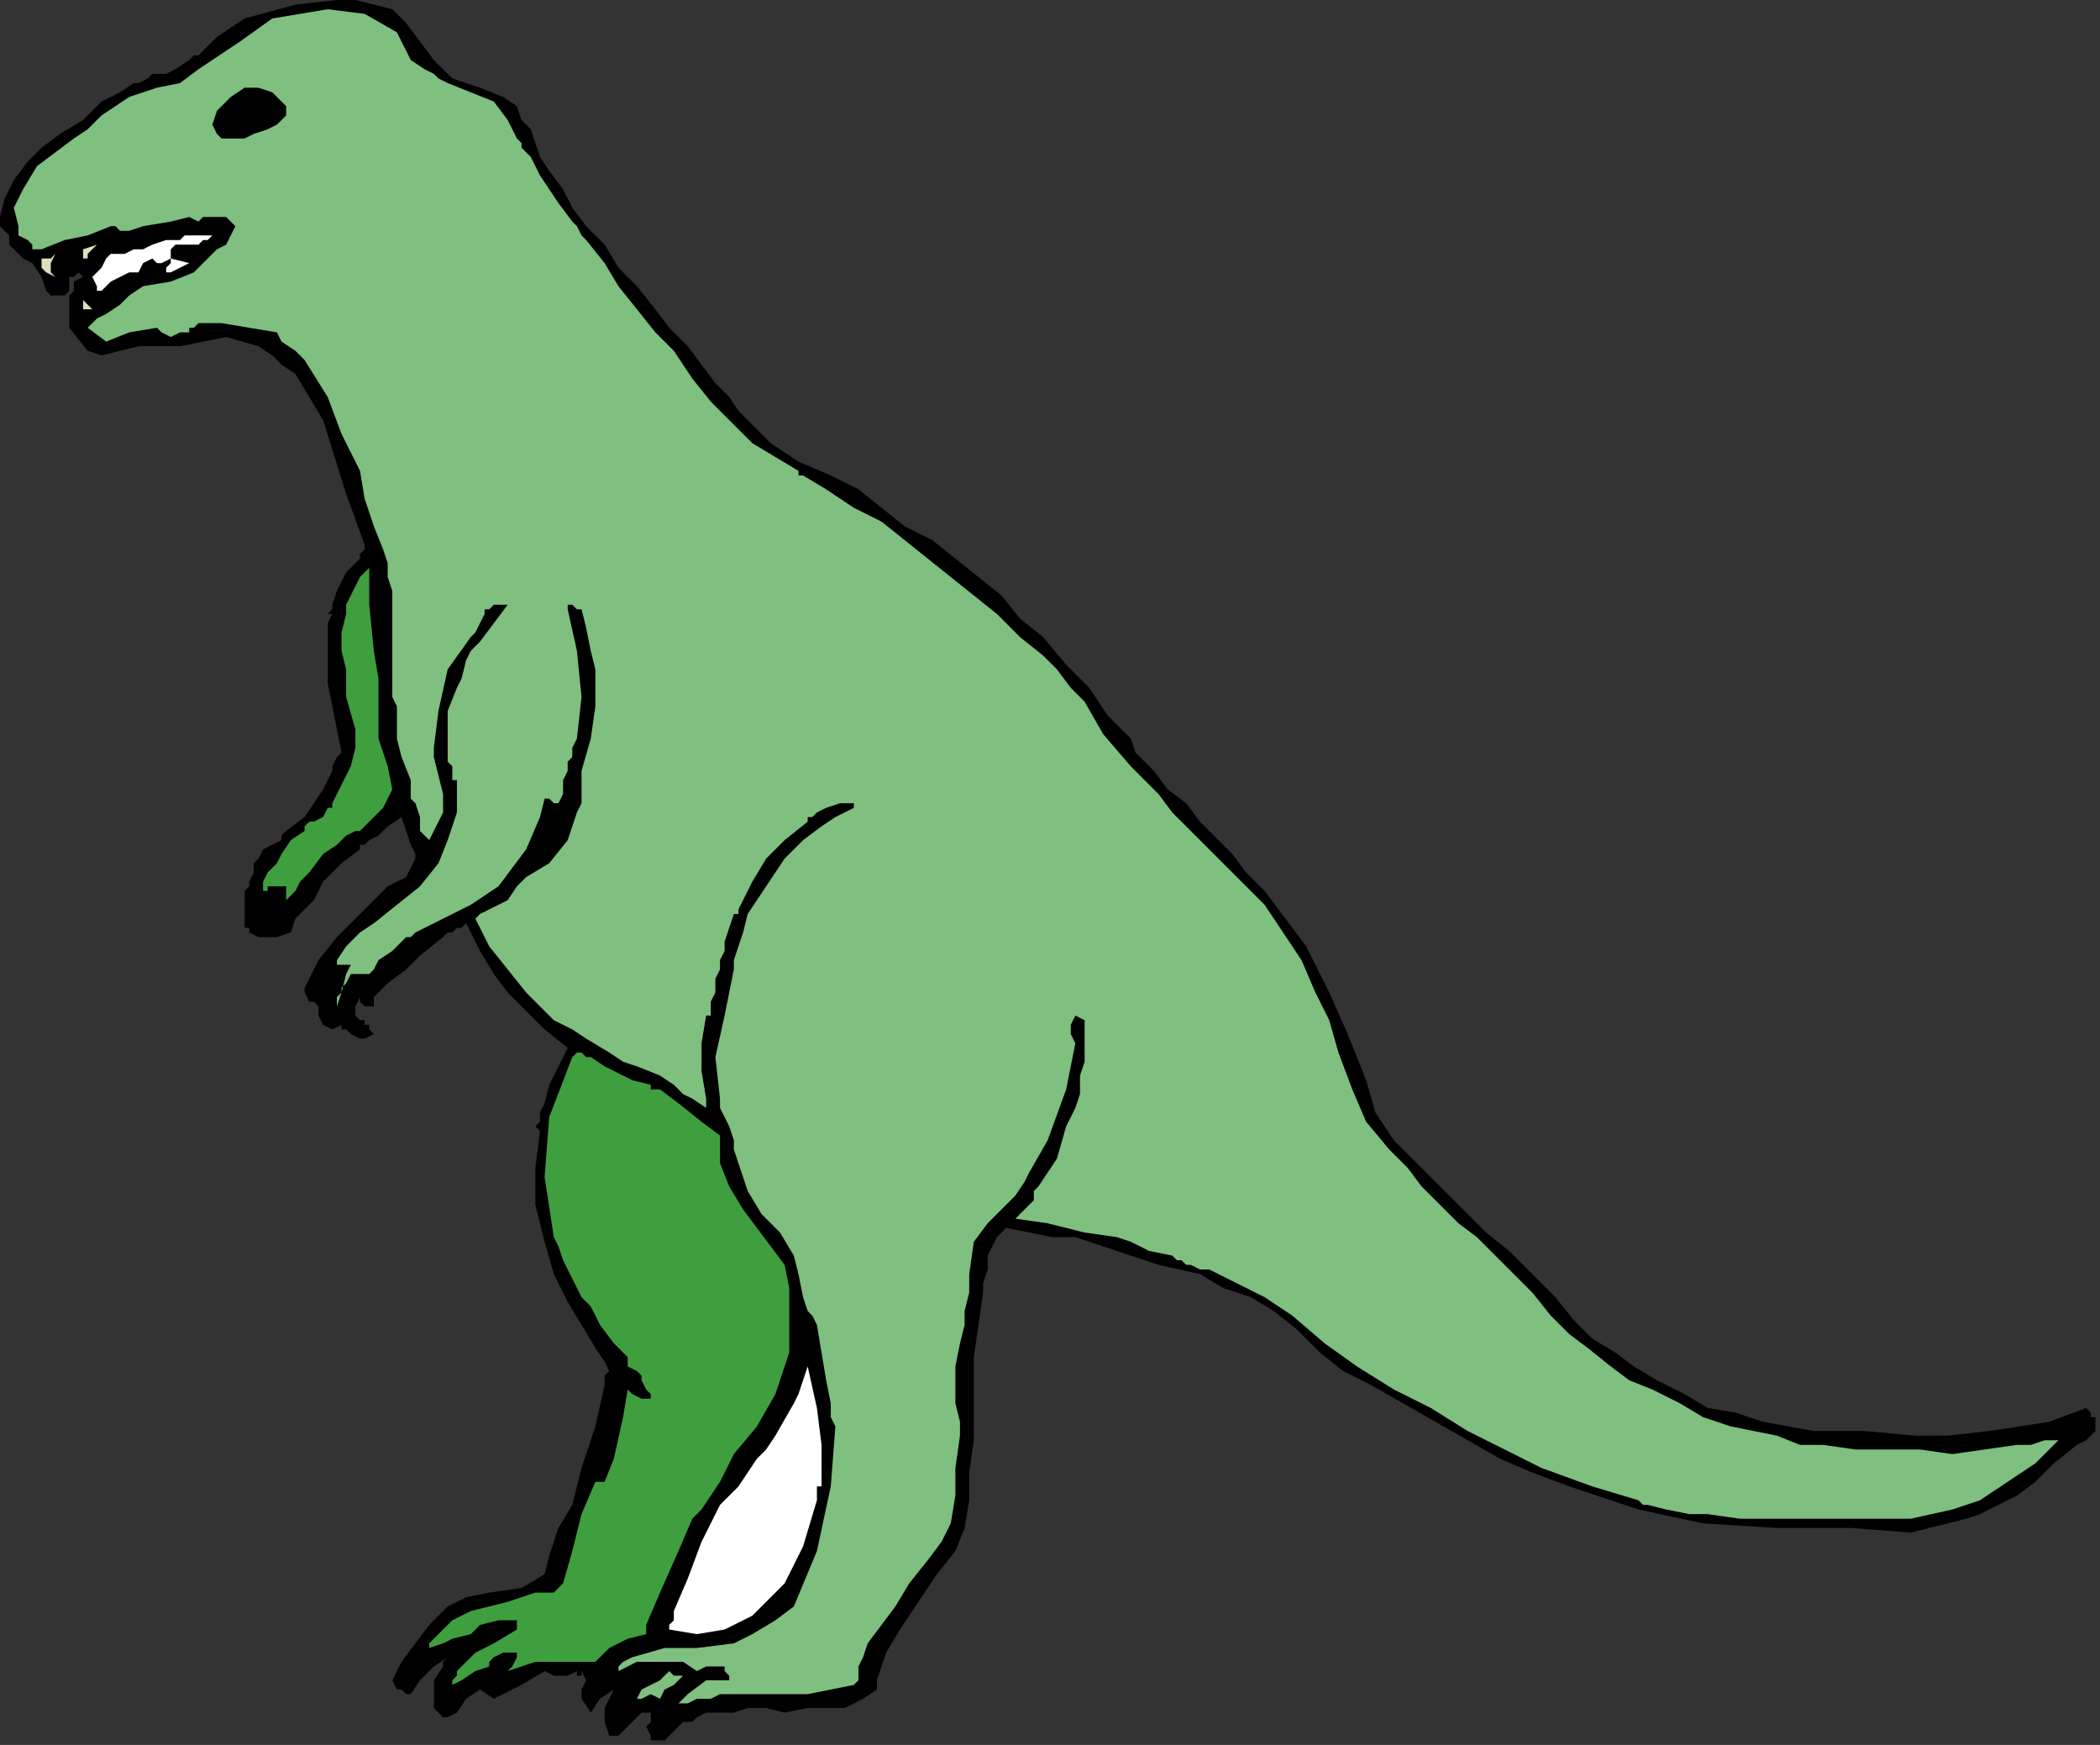 <?xml version="1.0" encoding="UTF-8" standalone="no"?>
<svg
   xmlns:dc="http://purl.org/dc/elements/1.1/"
   xmlns:cc="http://creativecommons.org/ns#"
   xmlns:rdf="http://www.w3.org/1999/02/22-rdf-syntax-ns#"
   xmlns:svg="http://www.w3.org/2000/svg"
   xmlns="http://www.w3.org/2000/svg"
   xmlns:sodipodi="http://sodipodi.sourceforge.net/DTD/sodipodi-0.dtd"
   xmlns:inkscape="http://www.inkscape.org/namespaces/inkscape"
   version="1.0"
   width="77.047mm"
   height="64.008mm"
   id="svg27"
   sodipodi:docname="ANSSG193.WMF">
  <rect width="100%" height="100%" fill="#333333" stroke="none"/>
  <sodipodi:namedview
     pagecolor="#ffffff"
     bordercolor="#666666"
     borderopacity="1"
     objecttolerance="10"
     gridtolerance="10"
     guidetolerance="10"
     inkscape:pageopacity="0"
     inkscape:pageshadow="2"
     inkscape:window-width="640"
     inkscape:window-height="480"
     id="namedview29" />
  <defs
     id="defs3">
    <pattern
       id="WMFhbasepattern"
       patternUnits="userSpaceOnUse"
       width="6"
       height="6"
       x="0"
       y="0" />
  </defs>
  <path
     style="fill:#000000;fill-rule:evenodd;fill-opacity:1;stroke:none;"
     d="  M 46.72,0   L 46.72,0   L 49.28,0   L 51.84,0.64   L 54.4,1.28   L 54.4,1.28   L 56.32,3.2   L 58.24,5.76   L 60.16,8.32   L 60.16,8.32   L 62.72,10.88   L 66.56,12.16   L 69.76,13.44   L 69.76,13.44   L 71.68,14.72   L 72.32,16.64   L 73.6,17.92   L 73.6,17.92   L 74.24,19.84   L 74.88,21.76   L 76.16,23.68   L 78.08,26.24   L 79.36,28.8   L 81.28,31.36   L 83.84,33.92   L 85.76,37.12   L 88.32,39.68   L 90.88,42.88   L 92.8,45.44   L 95.36,48   L 97.28,50.56   L 99.2,53.12   L 101.12,55.04   L 102.4,56.96   L 103.68,58.24   L 103.68,58.24   L 106.88,61.44   L 110.72,64   L 115.2,65.92   L 119.04,67.84   L 119.04,67.84   L 122.24,70.4   L 125.44,72.96   L 129.28,74.88   L 132.48,77.44   L 135.68,80   L 138.88,82.56   L 141.44,85.76   L 144.64,88.32   L 144.64,88.32   L 147.84,92.16   L 151.04,95.36   L 153.6,99.2   L 156.8,102.4   L 156.8,102.4   L 157.44,104.32   L 158.72,105.6   L 160,106.88   L 160,106.88   L 161.92,109.44   L 164.48,111.36   L 166.4,113.92   L 168.96,116.48   L 170.88,118.4   L 172.8,120.96   L 175.36,123.52   L 177.28,126.08   L 179.2,128.64   L 181.12,131.2   L 181.12,131.2   L 184.32,137.6   L 186.88,143.36   L 189.44,149.76   L 189.44,149.76   L 190.72,154.24   L 193.28,158.08   L 196.48,161.28   L 199.68,164.48   L 202.88,167.68   L 202.88,167.68   L 206.08,170.88   L 209.28,173.44   L 212.48,176.64   L 215.68,179.84   L 215.68,179.84   L 218.24,183.04   L 220.8,185.6   L 224,187.52   L 226.56,189.44   L 229.76,191.36   L 233.6,193.28   L 233.6,193.28   L 236.8,195.2   L 240.64,195.84   L 244.48,197.12   L 244.48,197.12   L 251.52,198.4   L 258.56,198.4   L 265.6,199.04   L 265.6,199.04   L 266.88,199.04   L 268.16,199.04   L 270.08,199.04   L 270.08,199.04   L 275.84,198.4   L 284.16,197.12   L 289.28,195.2   L 289.28,195.2   L 289.92,195.84   L 289.92,196.48   L 290.56,196.48   L 290.56,196.48   L 290.56,198.4   L 289.28,199.68   L 288,200.32   L 288,200.32   L 284.8,202.88   L 282.24,205.44   L 279.68,207.36   L 279.68,207.36   L 277.12,208.64   L 274.56,209.92   L 272.64,210.56   L 272.64,210.56   L 264.96,212.48   L 256.64,211.84   L 252.8,211.84   L 252.8,211.84   L 250.24,211.84   L 248.32,211.84   L 246.4,211.84   L 246.4,211.84   L 236.16,211.2   L 227.2,209.28   L 217.6,206.08   L 217.6,206.08   L 212.48,204.16   L 208,202.24   L 203.52,199.68   L 199.04,197.12   L 194.56,194.56   L 190.08,192   L 190.08,192   L 186.24,190.08   L 183.04,187.52   L 179.84,184.32   L 176.64,181.76   L 176.64,181.76   L 173.44,179.84   L 169.6,178.56   L 166.4,176.64   L 166.4,176.64   L 160.64,175.36   L 154.88,173.44   L 149.12,171.52   L 149.12,171.52   L 145.92,171.52   L 142.72,170.88   L 139.52,170.24   L 139.52,170.24   L 138.24,171.52   L 137.6,172.8   L 136.96,174.08   L 136.96,174.08   L 136.96,176   L 136.32,177.92   L 136.32,179.2   L 136.32,179.2   L 135.68,183.68   L 135.04,188.16   L 135.04,192.64   L 135.04,192.64   L 135.04,194.56   L 135.04,195.84   L 135.04,197.12   L 135.04,197.12   L 135.04,198.4   L 135.04,199.04   L 135.04,199.68   L 135.04,199.68   L 134.4,204.16   L 134.4,208   L 133.76,211.84   L 133.76,211.84   L 132.48,215.04   L 129.92,218.24   L 127.36,222.08   L 124.8,225.92   L 122.88,229.12   L 122.88,229.12   L 122.24,231.04   L 121.6,232.96   L 121.6,234.24   L 121.6,234.24   L 119.68,235.52   L 117.12,236.8   L 115.2,236.8   L 115.2,236.8   L 113.92,236.8   L 112.64,236.8   L 112,236.8   L 112,236.8   L 108.8,237.44   L 106.24,236.8   L 103.68,236.8   L 103.68,236.8   L 101.76,237.44   L 99.84,237.44   L 97.92,237.44   L 97.92,237.44   L 96.64,238.08   L 96,238.72   L 94.72,238.72   L 94.72,238.72   L 93.44,240   L 92.16,241.28   L 90.88,241.28   L 90.88,241.28   L 90.24,241.28   L 90.24,240.64   L 90.24,240.64   L 90.24,240.64   L 89.6,239.36   L 90.24,238.72   L 90.24,237.44   L 90.24,237.44   L 89.6,237.44   L 88.96,237.44   L 88.96,237.44   L 88.96,237.44   L 87.68,238.72   L 87.04,239.36   L 86.4,240   L 86.4,240   L 85.76,240.64   L 85.12,240.64   L 84.48,240.64   L 84.48,240.64   L 83.84,238.72   L 83.84,236.8   L 85.12,234.24   L 85.12,234.24   L 83.2,235.52   L 81.92,237.44   L 80.64,235.52   L 80.64,235.52   L 80.64,234.24   L 81.28,232.96   L 80.64,231.68   L 80.64,231.68   L 80.64,232.32   L 80,232.32   L 80,231.68   L 80,231.68   L 78.72,232.32   L 76.8,232.32   L 75.52,231.68   L 75.52,231.68   L 72.32,233.6   L 68.48,235.52   L 66.56,234.24   L 66.56,234.24   L 66.56,234.24   L 64.64,235.52   L 63.36,237.44   L 62.08,238.08   L 62.08,238.08   L 61.44,238.08   L 60.8,237.44   L 60.16,236.8   L 60.16,236.8   L 60.16,234.88   L 60.16,232.96   L 61.44,231.04   L 61.44,231.04   L 61.44,231.04   L 61.44,230.4   L 62.08,229.76   L 62.08,229.76   L 60.16,231.04   L 58.24,232.96   L 56.96,234.88   L 56.96,234.88   L 56.32,234.88   L 55.68,234.24   L 55.04,234.24   L 55.04,234.24   L 54.4,232.96   L 55.68,230.4   L 57.6,227.84   L 59.52,225.28   L 62.08,222.72   L 64.64,221.44   L 64.64,221.44   L 64.64,221.44   L 67.84,220.8   L 72.32,220.16   L 75.52,218.24   L 75.52,218.24   L 76.16,215.68   L 77.44,211.84   L 79.36,208.64   L 79.36,208.64   L 80.64,203.52   L 82.56,197.76   L 83.84,192   L 83.84,192   L 83.84,191.36   L 83.84,190.72   L 84.48,190.08   L 84.48,190.08   L 83.84,188.8   L 82.56,186.88   L 80.64,183.68   L 78.72,180.48   L 76.8,176.64   L 75.52,172.16   L 74.24,167.04   L 74.24,161.92   L 74.88,156.8   L 74.88,156.8   L 74.24,156.16   L 74.88,155.52   L 74.88,154.24   L 75.52,152.96   L 75.52,152.96   L 76.16,150.4   L 77.44,147.84   L 78.72,145.28   L 78.72,145.28   L 75.52,142.72   L 72.96,140.16   L 70.4,137.6   L 68.48,135.04   L 66.56,131.84   L 64.64,128   L 64.64,128   L 64,128.64   L 63.36,128.64   L 62.72,129.28   L 62.72,129.28   L 62.08,129.28   L 61.44,129.92   L 61.44,129.92   L 61.44,129.92   L 58.24,132.48   L 56.32,134.4   L 53.76,136.32   L 53.76,136.32   L 53.12,136.96   L 52.48,137.6   L 52.48,137.6   L 52.48,137.6   L 51.84,138.24   L 51.84,138.88   L 51.84,139.52   L 51.84,139.52   L 51.2,139.52   L 50.56,139.52   L 49.92,138.88   L 49.92,138.88   L 49.92,138.24   L 49.28,139.52   L 49.28,140.16   L 49.28,140.8   L 49.92,141.44   L 49.92,141.44   L 50.56,141.44   L 50.56,142.08   L 51.2,142.08   L 51.2,142.08   L 51.2,142.72   L 51.84,143.36   L 51.84,143.36   L 51.84,143.36   L 50.56,144   L 49.92,144   L 48.64,143.36   L 48.64,143.36   L 48,142.72   L 47.36,142.72   L 47.36,142.08   L 47.36,142.08   L 47.36,142.08   L 46.08,142.72   L 44.8,142.08   L 44.16,140.8   L 44.16,140.8   L 44.16,140.16   L 44.16,139.52   L 43.52,138.88   L 43.52,138.88   L 42.88,138.88   L 42.24,137.6   L 42.24,136.96   L 42.24,136.96   L 44.16,133.12   L 46.72,129.92   L 49.92,126.72   L 49.92,126.72   L 51.84,124.8   L 53.76,122.88   L 56.32,121.6   L 56.32,121.6   L 56.96,120.32   L 56.96,120.32   L 57.6,119.04   L 57.6,118.4   L 57.6,118.4   L 56.96,117.12   L 56.32,115.2   L 55.68,113.28   L 55.68,113.28   L 55.68,113.28   L 53.76,114.56   L 52.48,115.84   L 51.2,116.48   L 51.2,116.48   L 50.56,117.12   L 49.92,117.12   L 49.92,117.76   L 49.92,117.76   L 47.36,119.68   L 44.8,122.24   L 43.52,124.8   L 43.52,124.8   L 40.96,127.36   L 40.32,129.28   L 38.4,129.92   L 38.4,129.92   L 37.76,129.92   L 37.12,129.92   L 36.48,129.92   L 36.48,129.92   L 35.84,129.92   L 34.56,129.28   L 34.56,128.64   L 34.56,128.64   L 33.92,128.64   L 33.92,128   L 33.92,127.36   L 33.92,127.36   L 33.92,126.72   L 33.92,126.08   L 33.92,125.44   L 33.92,124.8   L 33.92,124.8   L 33.92,124.16   L 33.92,123.52   L 34.56,122.88   L 34.56,122.88   L 34.56,122.24   L 35.2,120.96   L 35.2,119.68   L 35.2,119.68   L 35.84,119.04   L 36.48,117.76   L 37.76,117.12   L 39.04,116.48   L 39.04,116.48   L 39.04,115.84   L 39.04,115.84   L 39.68,115.2   L 39.68,115.2   L 42.24,113.28   L 44.8,109.44   L 46.08,106.88   L 46.08,106.88   L 46.08,106.24   L 46.72,104.96   L 47.36,104.32   L 47.36,104.32   L 46.72,101.12   L 46.08,97.92   L 45.44,94.72   L 45.44,94.72   L 45.44,92.8   L 45.44,90.88   L 45.44,88.96   L 45.44,88.96   L 45.44,87.68   L 45.44,86.4   L 46.08,85.12   L 46.08,85.12   L 45.44,85.12   L 46.08,84.48   L 46.08,83.84   L 46.08,83.84   L 46.72,81.92   L 48,79.36   L 49.92,77.44   L 49.92,77.44   L 49.92,76.8   L 50.56,76.16   L 50.56,75.52   L 50.56,75.52   L 48,68.48   L 44.8,58.24   L 40.96,51.84   L 40.96,51.84   L 39.04,50.56   L 37.76,49.28   L 35.84,48   L 35.84,48   L 31.36,46.72   L 28.16,47.36   L 24.96,48   L 22.4,48   L 22.4,48   L 21.12,48   L 19.84,48   L 19.2,48   L 19.2,48   L 16.64,48.64   L 14.08,49.28   L 12.16,48.64   L 12.16,48.64   L 9.6,45.44   L 9.6,42.88   L 9.6,40.96   L 9.6,40.96   L 10.24,40.32   L 10.24,39.04   L 11.52,38.4   L 11.52,38.4   L 10.88,37.76   L 10.24,38.4   L 9.6,38.4   L 9.6,37.76   L 9.6,37.76   L 9.6,39.04   L 9.6,40.32   L 8.96,40.96   L 8.96,40.96   L 7.68,40.96   L 7.04,40.96   L 6.4,40.32   L 6.4,40.32   L 5.76,38.4   L 4.48,36.48   L 3.2,35.84   L 3.2,35.84   L 2.56,35.2   L 1.28,33.92   L 1.28,32.64   L 1.28,32.64   L 0.64,32   L 0,31.36   L 0,30.08   L 0,30.08   L 0.64,27.52   L 1.92,24.96   L 3.84,22.4   L 3.84,22.4   L 4.48,21.76   L 5.12,21.12   L 5.76,20.48   L 5.76,20.48   L 8.32,18.56   L 11.52,16.64   L 14.08,14.08   L 14.08,14.08   L 15.36,13.44   L 16.64,12.8   L 18.56,11.52   L 18.56,11.52   L 19.2,11.52   L 20.48,10.88   L 21.12,10.24   L 21.12,10.24   L 23.04,10.24   L 24.32,9.6   L 26.24,8.32   L 26.24,8.32   L 26.88,7.68   L 27.52,7.68   L 28.16,7.04   L 28.16,7.04   L 28.8,6.4   L 29.44,5.76   L 30.08,5.12   L 30.08,5.12   L 33.92,2.56   L 40.96,0.64   L 46.72,0  z "
     id="path5" />
  <path
     style="fill:#7fbf7f;fill-rule:evenodd;fill-opacity:1;stroke:none;"
     d="  M 50.56,1.92   L 55.04,4.48   L 56.96,8.32   L 58.88,9.6   L 58.88,9.6   L 60.16,10.24   L 60.8,10.88   L 62.08,11.52   L 62.08,11.52   L 65.28,12.8   L 68.48,14.08   L 70.4,16.64   L 70.4,16.64   L 71.04,17.92   L 71.68,19.2   L 72.32,19.84   L 72.32,19.84   L 72.32,20.48   L 72.96,21.12   L 73.6,21.76   L 73.6,21.76   L 74.88,24.32   L 77.44,28.16   L 79.36,30.72   L 79.36,30.72   L 80,31.36   L 80.64,32.64   L 81.28,33.28   L 81.28,33.28   L 83.84,36.48   L 85.76,39.68   L 88.32,42.88   L 90.88,46.08   L 93.44,48.64   L 93.44,48.64   L 96,52.48   L 98.56,55.68   L 101.76,58.88   L 101.76,58.88   L 104.32,61.44   L 107.52,63.36   L 110.72,65.28   L 110.72,65.28   L 110.72,65.92   L 110.72,65.92   L 111.36,65.92   L 111.36,65.92   L 114.56,67.84   L 118.4,70.4   L 122.24,72.32   L 125.44,74.88   L 128.64,77.44   L 131.84,80   L 135.04,82.56   L 138.24,85.12   L 141.44,88.32   L 144.64,90.88   L 144.64,90.88   L 146.56,92.8   L 148.48,95.36   L 150.4,97.28   L 150.4,97.28   L 152.96,101.76   L 156.8,106.24   L 160.64,110.08   L 160.64,110.08   L 162.56,112.64   L 165.12,115.2   L 167.68,117.76   L 170.24,120.32   L 172.8,122.88   L 175.36,125.44   L 175.36,125.44   L 177.92,129.28   L 180.48,133.12   L 182.4,137.6   L 184.32,141.44   L 185.6,145.92   L 185.6,145.92   L 187.52,151.04   L 189.44,155.52   L 192.64,159.36   L 192.64,159.36   L 195.2,161.92   L 197.12,164.48   L 199.68,167.04   L 202.24,169.6   L 204.8,171.52   L 207.36,174.08   L 209.92,176.64   L 212.48,179.2   L 212.48,179.2   L 215.04,182.4   L 217.6,184.96   L 220.16,186.88   L 223.36,189.44   L 225.92,191.36   L 229.12,192.64   L 232.96,194.56   L 232.96,194.56   L 236.16,196.48   L 240,197.76   L 243.2,198.4   L 243.2,198.4   L 246.4,199.04   L 249.6,200.32   L 252.8,200.32   L 252.8,200.32   L 257.28,200.96   L 261.76,200.96   L 266.24,200.96   L 266.24,200.96   L 270.72,201.6   L 275.2,200.96   L 279.68,200.32   L 279.68,200.32   L 281.6,200.32   L 283.52,199.68   L 285.44,199.68   L 285.44,199.68   L 282.24,202.88   L 278.4,205.44   L 274.56,208   L 270.72,209.28   L 270.72,209.28   L 264.96,210.56   L 260.48,210.56   L 255.36,210.56   L 255.36,210.56   L 253.44,210.56   L 252.16,210.56   L 250.88,210.56   L 250.88,210.56   L 245.76,210.56   L 241.28,210.56   L 236.8,209.92   L 236.8,209.92   L 234.24,209.92   L 231.04,209.28   L 228.48,208.64   L 228.48,208.64   L 227.84,208.64   L 227.2,208   L 227.2,208   L 227.2,208   L 220.8,206.08   L 213.76,203.52   L 208.64,200.96   L 208.64,200.96   L 203.52,198.4   L 198.4,195.2   L 193.28,192.64   L 188.16,189.44   L 183.68,186.24   L 179.2,182.4   L 179.2,182.4   L 175.36,179.84   L 171.52,177.92   L 167.68,176   L 167.68,176   L 166.4,176   L 165.12,175.36   L 164.48,175.36   L 164.48,175.36   L 163.84,174.72   L 163.2,174.72   L 162.56,174.08   L 162.56,174.08   L 162.56,174.08   L 159.36,173.44   L 156.8,172.16   L 154.88,171.52   L 154.88,171.52   L 150.4,170.88   L 145.28,169.6   L 140.8,168.96   L 140.8,168.96   L 142.72,167.04   L 143.36,166.4   L 143.36,165.76   L 143.36,165.12   L 144,164.48   L 144,164.48   L 146.56,160.64   L 147.84,156.16   L 149.12,153.6   L 149.12,153.6   L 149.76,151.68   L 149.76,149.12   L 150.4,147.2   L 150.4,147.2   L 150.4,145.28   L 150.4,141.44   L 149.12,140.8   L 149.12,140.8   L 148.48,142.08   L 148.48,143.36   L 149.12,144.64   L 149.12,144.64   L 147.84,151.04   L 145.28,158.08   L 142.72,162.56   L 142.72,162.56   L 142.08,163.84   L 140.8,165.76   L 140.16,166.4   L 140.16,166.4   L 136.96,169.6   L 135.04,172.16   L 134.4,176.64   L 134.4,176.64   L 134.4,179.2   L 133.76,181.76   L 133.76,183.68   L 133.76,183.68   L 133.12,186.24   L 132.48,189.44   L 132.48,192   L 132.48,192   L 132.48,194.56   L 133.12,197.12   L 133.12,199.04   L 133.12,199.04   L 133.12,199.04   L 132.48,203.52   L 132.48,207.36   L 131.84,211.2   L 131.84,211.2   L 130.56,213.76   L 128.64,216.32   L 126.08,219.52   L 124.16,222.72   L 122.24,225.28   L 120.32,227.84   L 119.68,229.76   L 119.68,229.76   L 119.04,231.04   L 119.04,232.96   L 118.4,233.6   L 118.4,233.6   L 112,234.88   L 106.24,234.88   L 99.84,234.88   L 99.84,234.88   L 98.56,235.52   L 97.92,235.52   L 96.64,235.52   L 96.64,235.52   L 95.36,236.16   L 94.08,236.16   L 93.44,236.8   L 93.44,236.8   L 95.36,234.88   L 97.92,232.96   L 101.12,232.96   L 101.12,232.96   L 101.12,232.32   L 100.48,231.68   L 100.48,231.04   L 100.48,231.04   L 99.2,231.04   L 97.92,231.04   L 96.64,231.68   L 96.64,231.68   L 94.72,230.4   L 92.16,230.4   L 90.24,230.4   L 90.24,230.4   L 88.32,230.4   L 87.04,231.04   L 85.76,231.68   L 85.76,231.68   L 85.76,231.04   L 86.4,230.4   L 87.68,229.76   L 87.68,229.76   L 92.16,228.48   L 96.64,228.48   L 101.76,227.84   L 101.76,227.84   L 104.32,226.56   L 107.52,224.64   L 110.08,222.72   L 110.08,222.72   L 113.28,215.04   L 115.2,206.08   L 115.84,197.76   L 115.84,197.76   L 115.2,196.48   L 115.2,195.84   L 115.2,194.56   L 115.2,194.56   L 114.56,191.36   L 113.92,187.52   L 113.28,183.68   L 113.28,183.68   L 112.64,182.4   L 112,181.76   L 111.36,179.84   L 111.36,179.84   L 110.72,176.64   L 110.08,174.08   L 108.16,170.88   L 108.16,170.88   L 105.6,168.32   L 103.68,165.12   L 102.4,161.28   L 102.4,161.28   L 101.76,159.36   L 101.76,158.08   L 101.12,156.16   L 101.12,156.16   L 100.48,154.88   L 99.84,153.6   L 99.84,152.32   L 99.84,152.32   L 99.2,146.56   L 100.48,140.8   L 101.76,134.4   L 101.76,134.4   L 101.76,133.12   L 102.4,131.2   L 103.04,129.28   L 103.04,129.28   L 103.68,126.72   L 106.24,122.88   L 108.8,119.04   L 111.36,116.48   L 111.36,116.48   L 113.92,114.56   L 115.84,113.28   L 118.4,112   L 118.4,112   L 118.4,112   L 118.4,112   L 118.4,111.36   L 118.4,111.36   L 116.48,111.36   L 114.56,112   L 113.28,112.64   L 113.28,112.64   L 112.64,113.28   L 112,113.28   L 112,113.92   L 112,113.92   L 108.8,116.48   L 106.24,119.04   L 104.32,122.24   L 104.32,122.24   L 103.68,123.52   L 103.04,124.8   L 102.4,126.08   L 102.4,126.08   L 102.4,126.72   L 101.76,126.72   L 101.76,126.72   L 101.76,126.72   L 101.12,128.64   L 100.48,130.56   L 100.48,131.84   L 100.48,131.84   L 99.84,133.12   L 99.84,133.76   L 99.84,134.4   L 99.84,134.4   L 99.2,135.68   L 99.2,137.6   L 98.56,138.88   L 98.56,140.8   L 98.56,140.8   L 97.92,140.8   L 97.28,144.64   L 97.28,148.48   L 97.92,152.32   L 97.92,152.32   L 97.92,153.6   L 96,152.32   L 94.72,151.68   L 93.44,150.4   L 93.44,150.4   L 91.52,149.12   L 88.32,147.84   L 86.4,147.2   L 86.4,147.2   L 84.48,145.92   L 81.28,144   L 79.36,142.72   L 79.36,142.72   L 76.8,141.44   L 74.88,139.52   L 72.96,137.6   L 72.96,137.6   L 70.4,134.4   L 67.84,131.2   L 65.92,127.36   L 65.92,127.36   L 66.56,126.72   L 67.84,126.08   L 69.12,125.44   L 69.12,125.44   L 70.4,124.8   L 71.68,122.88   L 72.96,121.6   L 72.96,121.6   L 76.16,119.68   L 78.72,116.48   L 80,112.64   L 80,112.64   L 80.64,111.36   L 80.64,110.08   L 80.64,108.8   L 80.64,108.8   L 80.64,108.16   L 80.64,107.52   L 80.64,106.88   L 80.64,106.88   L 81.92,102.4   L 82.56,97.92   L 82.56,92.8   L 82.56,92.8   L 81.92,90.24   L 81.28,87.04   L 80.64,84.48   L 80.64,84.48   L 80,84.48   L 79.36,83.84   L 78.72,83.84   L 78.72,83.84   L 78.72,84.48   L 80,90.24   L 80.64,96.64   L 80,102.4   L 80,102.4   L 79.36,103.68   L 79.36,104.32   L 79.36,104.96   L 79.36,104.96   L 78.72,105.6   L 78.72,106.24   L 78.72,106.88   L 78.72,106.88   L 78.08,108.16   L 78.08,110.08   L 77.44,111.36   L 77.44,111.36   L 76.8,111.36   L 76.16,110.72   L 75.52,110.72   L 75.52,110.72   L 74.88,113.28   L 72.96,117.76   L 69.12,122.88   L 69.12,122.88   L 65.28,125.44   L 61.44,127.36   L 57.6,129.28   L 57.6,129.28   L 56.96,129.92   L 56.32,129.92   L 55.68,130.56   L 55.68,130.56   L 54.4,131.84   L 52.48,133.12   L 51.84,134.4   L 51.84,134.4   L 51.2,135.04   L 49.92,135.04   L 48.64,135.04   L 48.64,135.04   L 48,136.32   L 47.36,136.96   L 47.36,137.6   L 47.36,137.6   L 46.72,138.24   L 46.72,138.88   L 46.72,139.52   L 46.72,139.52   L 46.72,139.52   L 47.36,137.6   L 48,135.04   L 48.64,133.76   L 48.64,133.76   L 47.36,133.76   L 46.72,133.76   L 46.72,133.12   L 46.72,133.12   L 48,131.2   L 49.92,129.28   L 51.84,128   L 51.84,128   L 55.04,125.44   L 58.24,122.88   L 60.8,119.68   L 62.08,116.48   L 63.36,112.64   L 63.36,108.16   L 63.36,108.16   L 62.72,108.16   L 62.72,107.52   L 62.72,106.88   L 62.72,106.88   L 62.72,106.24   L 62.08,105.6   L 62.08,104.96   L 62.08,104.96   L 62.08,102.4   L 62.08,98.56   L 63.36,95.36   L 63.36,95.36   L 64,94.08   L 64.64,91.52   L 65.28,90.24   L 65.28,90.24   L 66.56,88.96   L 68.48,86.4   L 70.4,83.84   L 70.4,83.84   L 69.76,83.84   L 69.12,83.84   L 68.48,83.84   L 68.48,83.84   L 67.84,84.48   L 67.2,84.48   L 67.2,85.12   L 67.2,85.12   L 66.56,86.4   L 65.92,87.68   L 65.28,88.32   L 65.28,88.32   L 62.08,92.8   L 60.8,98.56   L 60.16,103.68   L 60.16,103.68   L 60.16,104.96   L 60.8,107.52   L 61.44,110.08   L 61.44,112.64   L 61.44,112.64   L 60.8,113.92   L 60.16,115.2   L 59.52,116.48   L 59.52,116.48   L 58.24,115.2   L 58.24,113.28   L 57.6,111.36   L 57.6,111.36   L 56.96,110.72   L 56.96,109.44   L 56.96,108.16   L 56.96,108.16   L 55.68,104.96   L 55.04,102.4   L 55.04,99.2   L 55.04,99.2   L 55.04,97.92   L 54.4,96.64   L 54.4,94.72   L 54.4,94.72   L 54.4,94.08   L 54.4,92.8   L 54.4,91.52   L 54.4,91.52   L 54.4,90.24   L 54.4,88.96   L 54.4,87.68   L 54.4,87.68   L 54.4,86.4   L 54.4,83.84   L 54.4,82.56   L 54.4,82.56   L 54.4,81.92   L 53.76,80   L 53.76,78.08   L 53.12,76.16   L 53.12,76.16   L 51.84,72.96   L 50.56,69.12   L 49.92,65.28   L 49.92,65.28   L 49.92,65.28   L 47.36,60.16   L 45.44,55.04   L 42.24,49.92   L 42.24,49.92   L 40.96,48.64   L 39.04,47.36   L 38.4,46.08   L 38.4,46.08   L 34.56,45.44   L 30.72,44.8   L 27.52,44.8   L 27.52,44.8   L 26.88,45.44   L 26.24,45.44   L 26.24,46.08   L 26.24,46.08   L 24.96,46.08   L 23.68,46.72   L 22.4,46.08   L 22.4,46.08   L 21.76,45.44   L 17.92,46.08   L 14.72,47.36   L 12.16,45.44   L 12.16,45.44   L 12.8,44.8   L 13.44,44.16   L 14.72,43.52   L 14.72,43.52   L 16.64,42.24   L 17.92,40.96   L 19.84,39.68   L 19.84,39.68   L 23.68,39.04   L 26.88,37.76   L 29.44,35.2   L 29.44,35.2   L 30.08,34.56   L 31.36,33.92   L 32,32.64   L 32.64,31.36   L 32.64,31.36   L 32,30.72   L 31.36,30.08   L 31.36,30.08   L 31.36,30.08   L 30.72,30.08   L 30.72,30.08   L 30.72,30.08   L 30.72,30.08   L 29.44,30.08   L 28.16,30.08   L 27.52,30.72   L 27.52,30.72   L 26.24,30.08   L 23.68,30.72   L 19.84,31.36   L 17.92,32   L 17.92,32   L 16.64,32   L 16,31.36   L 15.36,31.36   L 15.36,31.36   L 12.16,32.64   L 8.96,33.28   L 5.76,34.56   L 5.76,34.56   L 5.12,34.56   L 4.48,34.56   L 4.48,33.92   L 4.48,33.92   L 3.84,33.28   L 2.56,32.64   L 2.56,31.36   L 2.56,31.36   L 1.92,28.8   L 3.2,26.24   L 5.12,23.04   L 7.68,21.12   L 10.24,19.2   L 10.24,19.2   L 12.16,17.92   L 14.08,16   L 16,14.72   L 16,14.72   L 17.92,13.44   L 21.76,12.16   L 24.96,11.52   L 24.96,11.52   L 27.52,9.6   L 31.36,7.04   L 33.28,5.76   L 33.28,5.76   L 37.76,2.56   L 45.44,1.28   L 50.56,1.92  z "
     id="path7" />
  <path
     style="fill:#000000;fill-rule:evenodd;fill-opacity:1;stroke:none;"
     d="  M 37.12,17.92   L 35.2,18.56   L 33.92,19.2   L 32.64,19.2   L 32.64,19.2   L 31.36,19.2   L 30.72,19.2   L 30.08,18.56   L 30.08,18.56   L 29.44,17.28   L 30.08,15.36   L 32,13.44   L 33.92,12.16   L 35.84,12.16   L 37.76,12.8   L 39.68,14.72   L 39.68,14.72   L 39.68,16   L 38.4,17.28   L 37.12,17.92  z "
     id="path9" />
  <path
     style="fill:#ffffff;fill-rule:evenodd;fill-opacity:1;stroke:none;"
     d="  M 29.44,32.64   L 28.8,33.28   L 28.16,33.28   L 27.52,33.92   L 27.52,33.92   L 26.24,33.92   L 24.32,33.92   L 23.68,34.56   L 23.68,34.56   L 23.68,35.84   L 26.24,36.48   L 24.96,37.12   L 23.68,37.76   L 23.04,37.76   L 23.04,37.76   L 23.04,37.12   L 23.68,36.48   L 23.68,35.84   L 23.68,35.84   L 22.4,36.48   L 21.76,36.48   L 21.12,35.84   L 21.12,35.84   L 19.84,36.48   L 19.2,37.76   L 17.92,37.76   L 17.92,37.76   L 16.64,38.4   L 15.36,39.04   L 14.72,39.68   L 14.72,39.68   L 14.08,40.32   L 13.44,40.32   L 13.44,39.68   L 13.44,39.68   L 12.8,38.4   L 13.44,37.76   L 14.08,37.12   L 14.72,35.84   L 14.72,35.84   L 15.36,35.2   L 17.28,35.2   L 18.56,34.56   L 18.56,34.56   L 19.84,34.56   L 21.12,33.92   L 23.04,33.28   L 23.04,33.28   L 23.68,33.28   L 24.96,33.28   L 25.6,32.64   L 25.6,32.64   L 26.24,32.64   L 27.52,32.64   L 28.16,32.64   L 28.16,32.64   L 28.16,32.64   L 28.8,32.64   L 29.44,32.64  z "
     id="path11" />
  <path
     style="fill:#dfdfbf;fill-rule:evenodd;fill-opacity:1;stroke:none;"
     d="  M 12.16,35.84   L 11.52,35.84   L 11.52,35.84   L 11.52,35.2   L 11.52,35.2   L 11.52,34.56   L 13.44,33.92   L 12.8,34.56   L 12.16,35.2   L 12.16,35.84  z "
     id="path13" />
  <path
     style="fill:#dfdfbf;fill-rule:evenodd;fill-opacity:1;stroke:none;"
     d="  M 7.68,35.2   L 7.04,36.48   L 7.04,37.76   L 7.68,38.4   L 7.68,38.4   L 6.4,37.76   L 5.76,37.12   L 5.76,35.84   L 5.76,35.84   L 6.4,35.84   L 7.04,35.84   L 7.68,35.2  z "
     id="path15" />
  <path
     style="fill:#dfdfbf;fill-rule:evenodd;fill-opacity:1;stroke:none;"
     d="  M 14.08,42.24   L 12.8,42.88   L 11.52,42.88   L 11.52,41.6   L 11.52,41.6   L 12.16,42.24   L 12.8,42.88   L 14.08,42.24  z "
     id="path17" />
  <path
     style="fill:#3f9f3f;fill-rule:evenodd;fill-opacity:1;stroke:none;"
     d="  M 52.48,94.08   L 52.48,95.36   L 52.48,96.64   L 52.48,97.92   L 52.48,97.92   L 52.48,102.4   L 53.76,106.24   L 54.4,109.44   L 53.12,112   L 49.92,115.2   L 49.92,115.2   L 49.28,115.2   L 49.28,115.2   L 49.28,115.2   L 49.28,115.2   L 48,115.84   L 47.36,116.48   L 46.72,117.12   L 46.72,117.12   L 44.8,118.4   L 42.88,120.96   L 41.6,122.24   L 41.6,122.24   L 40.96,123.52   L 40.32,124.16   L 39.68,124.8   L 39.68,124.8   L 39.68,124.8   L 39.68,124.16   L 39.68,123.52   L 39.68,122.88   L 39.68,122.88   L 38.4,122.88   L 37.76,122.88   L 37.12,122.88   L 37.12,122.88   L 37.12,123.52   L 36.48,123.52   L 36.48,123.52   L 36.48,123.52   L 36.48,122.24   L 37.12,120.96   L 38.4,119.68   L 38.4,119.68   L 39.04,118.4   L 40.32,116.48   L 42.24,115.2   L 42.24,115.2   L 42.24,115.2   L 42.24,114.56   L 42.88,113.92   L 42.88,113.92   L 43.52,113.92   L 44.8,113.28   L 45.44,112   L 45.44,112   L 45.44,112   L 46.08,112   L 46.08,111.36   L 46.08,111.36   L 47.36,108.8   L 48.64,106.24   L 49.28,103.68   L 49.28,103.68   L 49.28,101.12   L 48,96.64   L 48,92.8   L 48,92.8   L 47.36,90.24   L 47.36,87.68   L 48,85.12   L 48,85.12   L 48,84.48   L 48,84.48   L 48,83.84   L 48,83.84   L 48.64,82.56   L 49.92,80   L 51.2,78.72   L 51.2,78.72   L 51.2,83.84   L 51.84,90.24   L 52.48,94.08  z "
     id="path19" />
  <path
     style="fill:#3f9f3f;fill-rule:evenodd;fill-opacity:1;stroke:none;"
     d="  M 81.92,146.56   L 83.84,147.84   L 87.68,149.76   L 90.24,150.4   L 90.24,150.4   L 90.24,151.04   L 90.88,151.04   L 91.52,151.04   L 91.52,151.04   L 94.08,152.96   L 97.28,155.52   L 99.84,157.44   L 99.84,157.44   L 99.84,161.28   L 101.12,164.48   L 103.04,167.68   L 104.96,170.24   L 106.88,172.8   L 108.8,175.36   L 109.44,178.56   L 109.44,178.56   L 109.44,181.76   L 109.44,184.32   L 109.44,187.52   L 109.44,187.52   L 107.52,193.28   L 104.96,197.76   L 101.76,201.6   L 99.84,205.44   L 99.84,205.44   L 98.56,207.36   L 97.28,209.28   L 96,210.56   L 96,210.56   L 94.08,215.04   L 91.52,220.8   L 89.6,225.28   L 89.6,225.28   L 89.6,225.92   L 89.6,225.92   L 89.6,226.56   L 89.6,226.56   L 87.04,227.2   L 84.48,228.48   L 82.56,230.4   L 82.56,230.4   L 78.72,230.4   L 74.24,230.4   L 70.4,231.68   L 70.4,231.68   L 71.04,231.04   L 71.68,229.76   L 71.68,229.12   L 71.68,229.12   L 71.04,229.12   L 70.4,229.12   L 69.76,229.12   L 69.76,229.12   L 68.48,229.76   L 67.84,230.4   L 67.84,231.04   L 67.84,231.04   L 65.92,231.68   L 64,232.96   L 62.72,233.6   L 62.72,233.6   L 62.72,232.96   L 63.36,232.32   L 63.36,231.68   L 63.36,231.68   L 65.92,229.12   L 68.48,227.84   L 71.68,225.92   L 71.68,225.92   L 71.68,225.92   L 71.68,225.28   L 71.68,224.64   L 71.68,224.64   L 69.12,224.64   L 66.56,225.28   L 65.28,226.56   L 65.28,226.56   L 62.72,227.2   L 61.44,227.84   L 59.52,228.48   L 59.52,228.48   L 59.52,227.84   L 62.72,224.64   L 65.28,223.36   L 67.84,222.72   L 70.4,222.08   L 74.24,220.8   L 74.24,220.8   L 75.52,220.8   L 76.8,220.8   L 78.08,219.52   L 78.08,219.52   L 79.36,215.04   L 80.64,209.92   L 82.56,205.44   L 82.56,205.44   L 83.84,205.44   L 85.12,202.24   L 86.4,196.48   L 87.04,192.64   L 87.04,192.64   L 87.68,193.28   L 88.96,193.92   L 90.24,193.92   L 90.24,193.92   L 90.24,193.28   L 89.6,192.64   L 88.96,191.36   L 88.96,190.72   L 88.96,190.72   L 88.32,190.08   L 87.04,189.44   L 87.04,188.16   L 87.04,188.16   L 85.12,186.24   L 83.2,183.68   L 81.92,181.12   L 81.92,181.12   L 80.64,179.84   L 79.36,177.28   L 78.72,176   L 78.72,176   L 78.08,174.72   L 77.44,172.8   L 76.8,171.52   L 76.8,171.52   L 75.52,163.2   L 76.16,154.88   L 79.36,146.56   L 79.36,146.56   L 80,145.92   L 80.64,145.92   L 81.28,146.56   L 81.92,146.56  z "
     id="path21" />
  <path
     style="fill:#ffffff;fill-rule:evenodd;fill-opacity:1;stroke:none;"
     d="  M 113.92,206.08   L 113.28,206.08   L 113.28,206.72   L 113.28,206.72   L 113.28,206.72   L 113.28,207.36   L 113.28,208   L 113.28,208   L 113.28,208   L 111.36,214.4   L 108.8,219.52   L 104.32,224   L 104.32,224   L 100.48,225.92   L 96.64,226.56   L 92.8,225.92   L 92.8,225.92   L 92.8,225.28   L 93.44,224.64   L 93.44,223.36   L 93.44,223.36   L 95.36,218.88   L 97.28,213.76   L 99.84,208.64   L 99.84,208.64   L 101.12,207.36   L 102.4,206.08   L 103.68,204.16   L 103.68,204.16   L 104.96,202.24   L 106.24,200.96   L 107.52,199.04   L 107.52,199.04   L 110.08,194.56   L 110.08,194.56   L 110.72,193.28   L 111.36,191.36   L 112,189.44   L 112,189.44   L 113.28,195.2   L 113.92,200.32   L 113.92,206.08  z "
     id="path23" />
  <path
     style="fill:#7fbf7f;fill-rule:evenodd;fill-opacity:1;stroke:none;"
     d="  M 94.72,232.32   L 93.44,233.6   L 92.16,234.24   L 91.52,235.52   L 91.52,235.52   L 90.24,234.88   L 88.96,235.52   L 88.32,235.52   L 88.32,235.52   L 88.96,234.24   L 91.52,232.96   L 92.8,231.68   L 92.8,231.68   L 93.44,232.32   L 94.08,232.32   L 94.72,232.32  z "
     id="path25" />
</svg>
